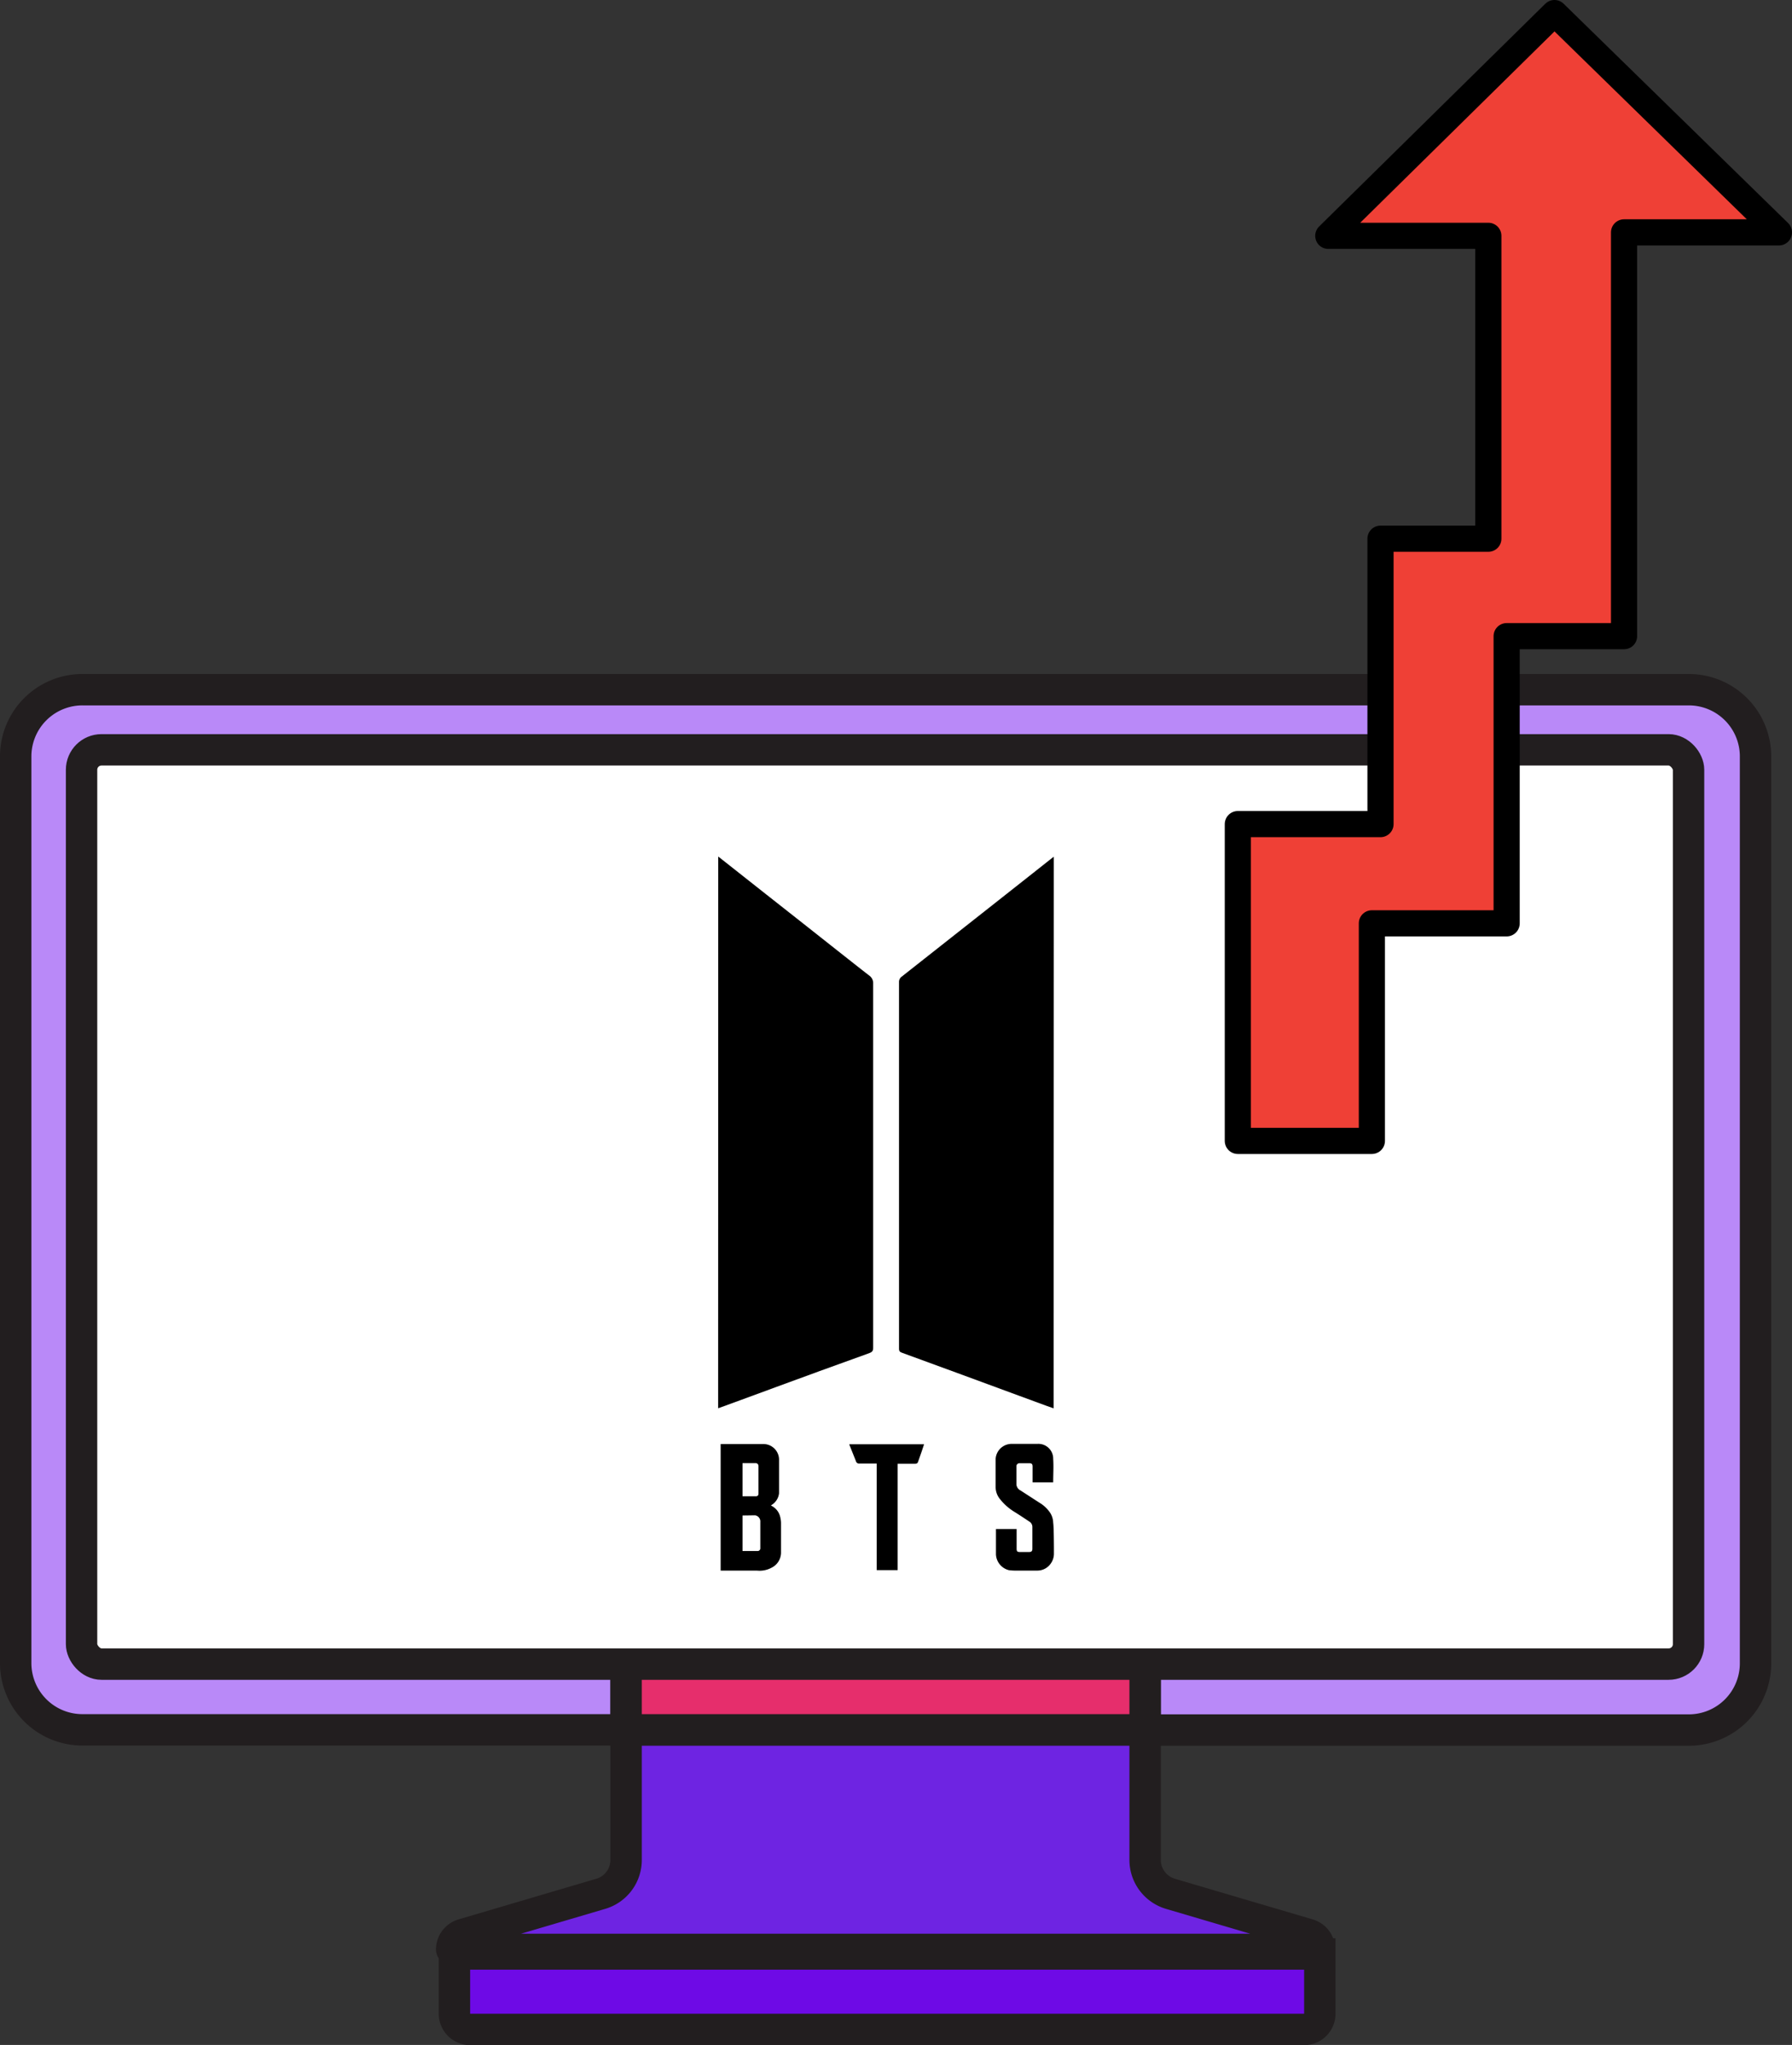 <svg id="Layer_1" data-name="Layer 1" xmlns="http://www.w3.org/2000/svg" viewBox="0 0 342.51 390.73"><rect x="0" y="0" width="342.51" height="390.73" fill="#333333" stroke="none"/><defs><style>.cls-1{fill:#b989f8;}.cls-1,.cls-2,.cls-3,.cls-4,.cls-5{stroke:#221e1f;stroke-width:6px;}.cls-1,.cls-3,.cls-4,.cls-5{stroke-miterlimit:10;}.cls-2{fill:#6e24e2;}.cls-2,.cls-6{stroke-linecap:round;stroke-linejoin:round;}.cls-3{fill:#6e0ae6;}.cls-4{fill:#e62e6c;}.cls-5{fill:#fff;}.cls-6{fill:#ef4036;stroke:#000;stroke-width:5px;}</style></defs><path class="cls-1" d="M322.79,131.78h-307A12.75,12.75,0,0,0,3,144.53V317.77a12.75,12.75,0,0,0,12.75,12.75H119.67V318a1.14,1.14,0,0,1,1.14-1.14h96.92a1.14,1.14,0,0,1,1.14,1.14v12.56H322.79a12.75,12.75,0,0,0,12.75-12.75V144.53A12.75,12.75,0,0,0,322.79,131.78Z"/><path class="cls-2" d="M252.21,372.47a3,3,0,0,0-2.14-2.85l-26.35-7.77a6.75,6.75,0,0,1-4.85-6.48V330.52h-99.2v24.85a6.74,6.74,0,0,1-4.85,6.48l-26.35,7.77a3,3,0,0,0-2.14,2.85v0H252.21Z"/><path class="cls-3" d="M86.86,373.34v11.42a3,3,0,0,0,3,3h159.4a3,3,0,0,0,3-3V373.34Z"/><path class="cls-4" d="M217.73,316.82H120.81a1.14,1.14,0,0,0-1.14,1.14v12.56h99.2V318A1.14,1.14,0,0,0,217.73,316.82Z"/><rect class="cls-5" x="15.59" y="143.27" width="307.15" height="174.69" rx="3.81"/><g id="Brjs0p.tif"><path d="M201.44,296.72a3.25,3.25,0,0,1-.59,2,3.1,3.1,0,0,1-2.62,1.37c-1.29,0-2.59,0-3.88,0a9.56,9.56,0,0,1-1.52-.08,3.26,3.26,0,0,1-2.47-3c0-1.59,0-4.77,0-4.86h3.95q0,.19,0,.42v3.32c0,.52.12.65.64.65h1.72c.47,0,.65-.16.65-.62,0-1.4,0-2.79,0-4.18a1.18,1.18,0,0,0-.56-1c-.91-.61-1.82-1.21-2.74-1.79a10.53,10.53,0,0,1-3-2.66,3.6,3.6,0,0,1-.72-2.17c0-1.24,0-4.86,0-5.41a3.07,3.07,0,0,1,3-2.83c1.67,0,3.34,0,5,0a2.83,2.83,0,0,1,3,2.88c.1,1.45,0,2.92,0,4.39a.31.31,0,0,1,0,.08h-3.94c0-.24,0-2.24,0-3,0-.49-.15-.65-.64-.65h-1.91a.58.58,0,0,0-.54.52c0,1.18,0,2.35,0,3.52a1.41,1.41,0,0,0,.8,1.17l3.6,2.33a6.41,6.41,0,0,1,2.05,1.93,3.7,3.7,0,0,1,.58,1.92C201.43,291.68,201.45,296,201.44,296.72Z"/><path d="M137.28,163.66l.93.73,8.26,6.52,6.82,5.37,7.42,5.86c1.81,1.42,3.6,2.85,5.42,4.25a1.78,1.78,0,0,1,.76,1.55q0,29.77,0,59.55c0,3.31,0,6.62,0,9.94,0,.68-.15.89-.79,1.13L156.58,262l-8.19,3-6.88,2.53-4,1.46-.25.08Z"/><path d="M201.38,269.09l-1.36-.48-5.09-1.87-6-2.21-6.09-2.24-10.41-3.81c-.5-.19-.6-.33-.6-.86V244q0-25.05,0-50.1c0-2.07,0-4.15,0-6.22a1.25,1.25,0,0,1,.52-1.08q5.08-4,10.15-8l6.89-5.43,7.43-5.86,4.3-3.4.3-.21Z"/><path d="M147.35,287.66a3.19,3.19,0,0,1,1.7,1.91,5.46,5.46,0,0,1,.23,1.38c0,1.92,0,3.84,0,5.76a3.23,3.23,0,0,1-1.75,2.8,4.82,4.82,0,0,1-2.88.58l-6.91,0V275.91l.11,0c2.64,0,5.29,0,7.94,0a3,3,0,0,1,3.11,3.15c0,1.48,0,5.66,0,6.26a3,3,0,0,1-1.34,2.18Zm-5.43,1.9v6.79l.05,0c.93,0,1.86,0,2.79,0a.51.51,0,0,0,.56-.54c0-.2,0-.41,0-.62,0-1.47,0-2.93,0-4.4a1.18,1.18,0,0,0-1-1.26C143.49,289.54,142.72,289.56,141.92,289.56Zm0-3.67h2.62a.44.44,0,0,0,.43-.45c0-.16,0-.31,0-.46l0-4.83a.54.54,0,0,0-.58-.59h-2.47Z"/><path d="M171.57,279.64V300h-4V279.64h-3.26a.62.62,0,0,1-.72-.48l-1.2-3a1.66,1.66,0,0,1-.06-.21h14.29c-.16.49-.31.95-.47,1.42l-.63,1.8c-.14.43-.25.51-.7.51h-3.26Z"/></g><polygon class="cls-6" points="236.59 217.99 236.59 157.46 263.86 157.46 263.86 102.93 284.47 102.93 284.47 45.06 253.88 45.06 297.11 2.5 340.01 44.4 310.41 44.4 310.41 121.55 287.97 121.55 287.97 176.42 262.21 176.42 262.21 217.99 236.59 217.99"/></svg>